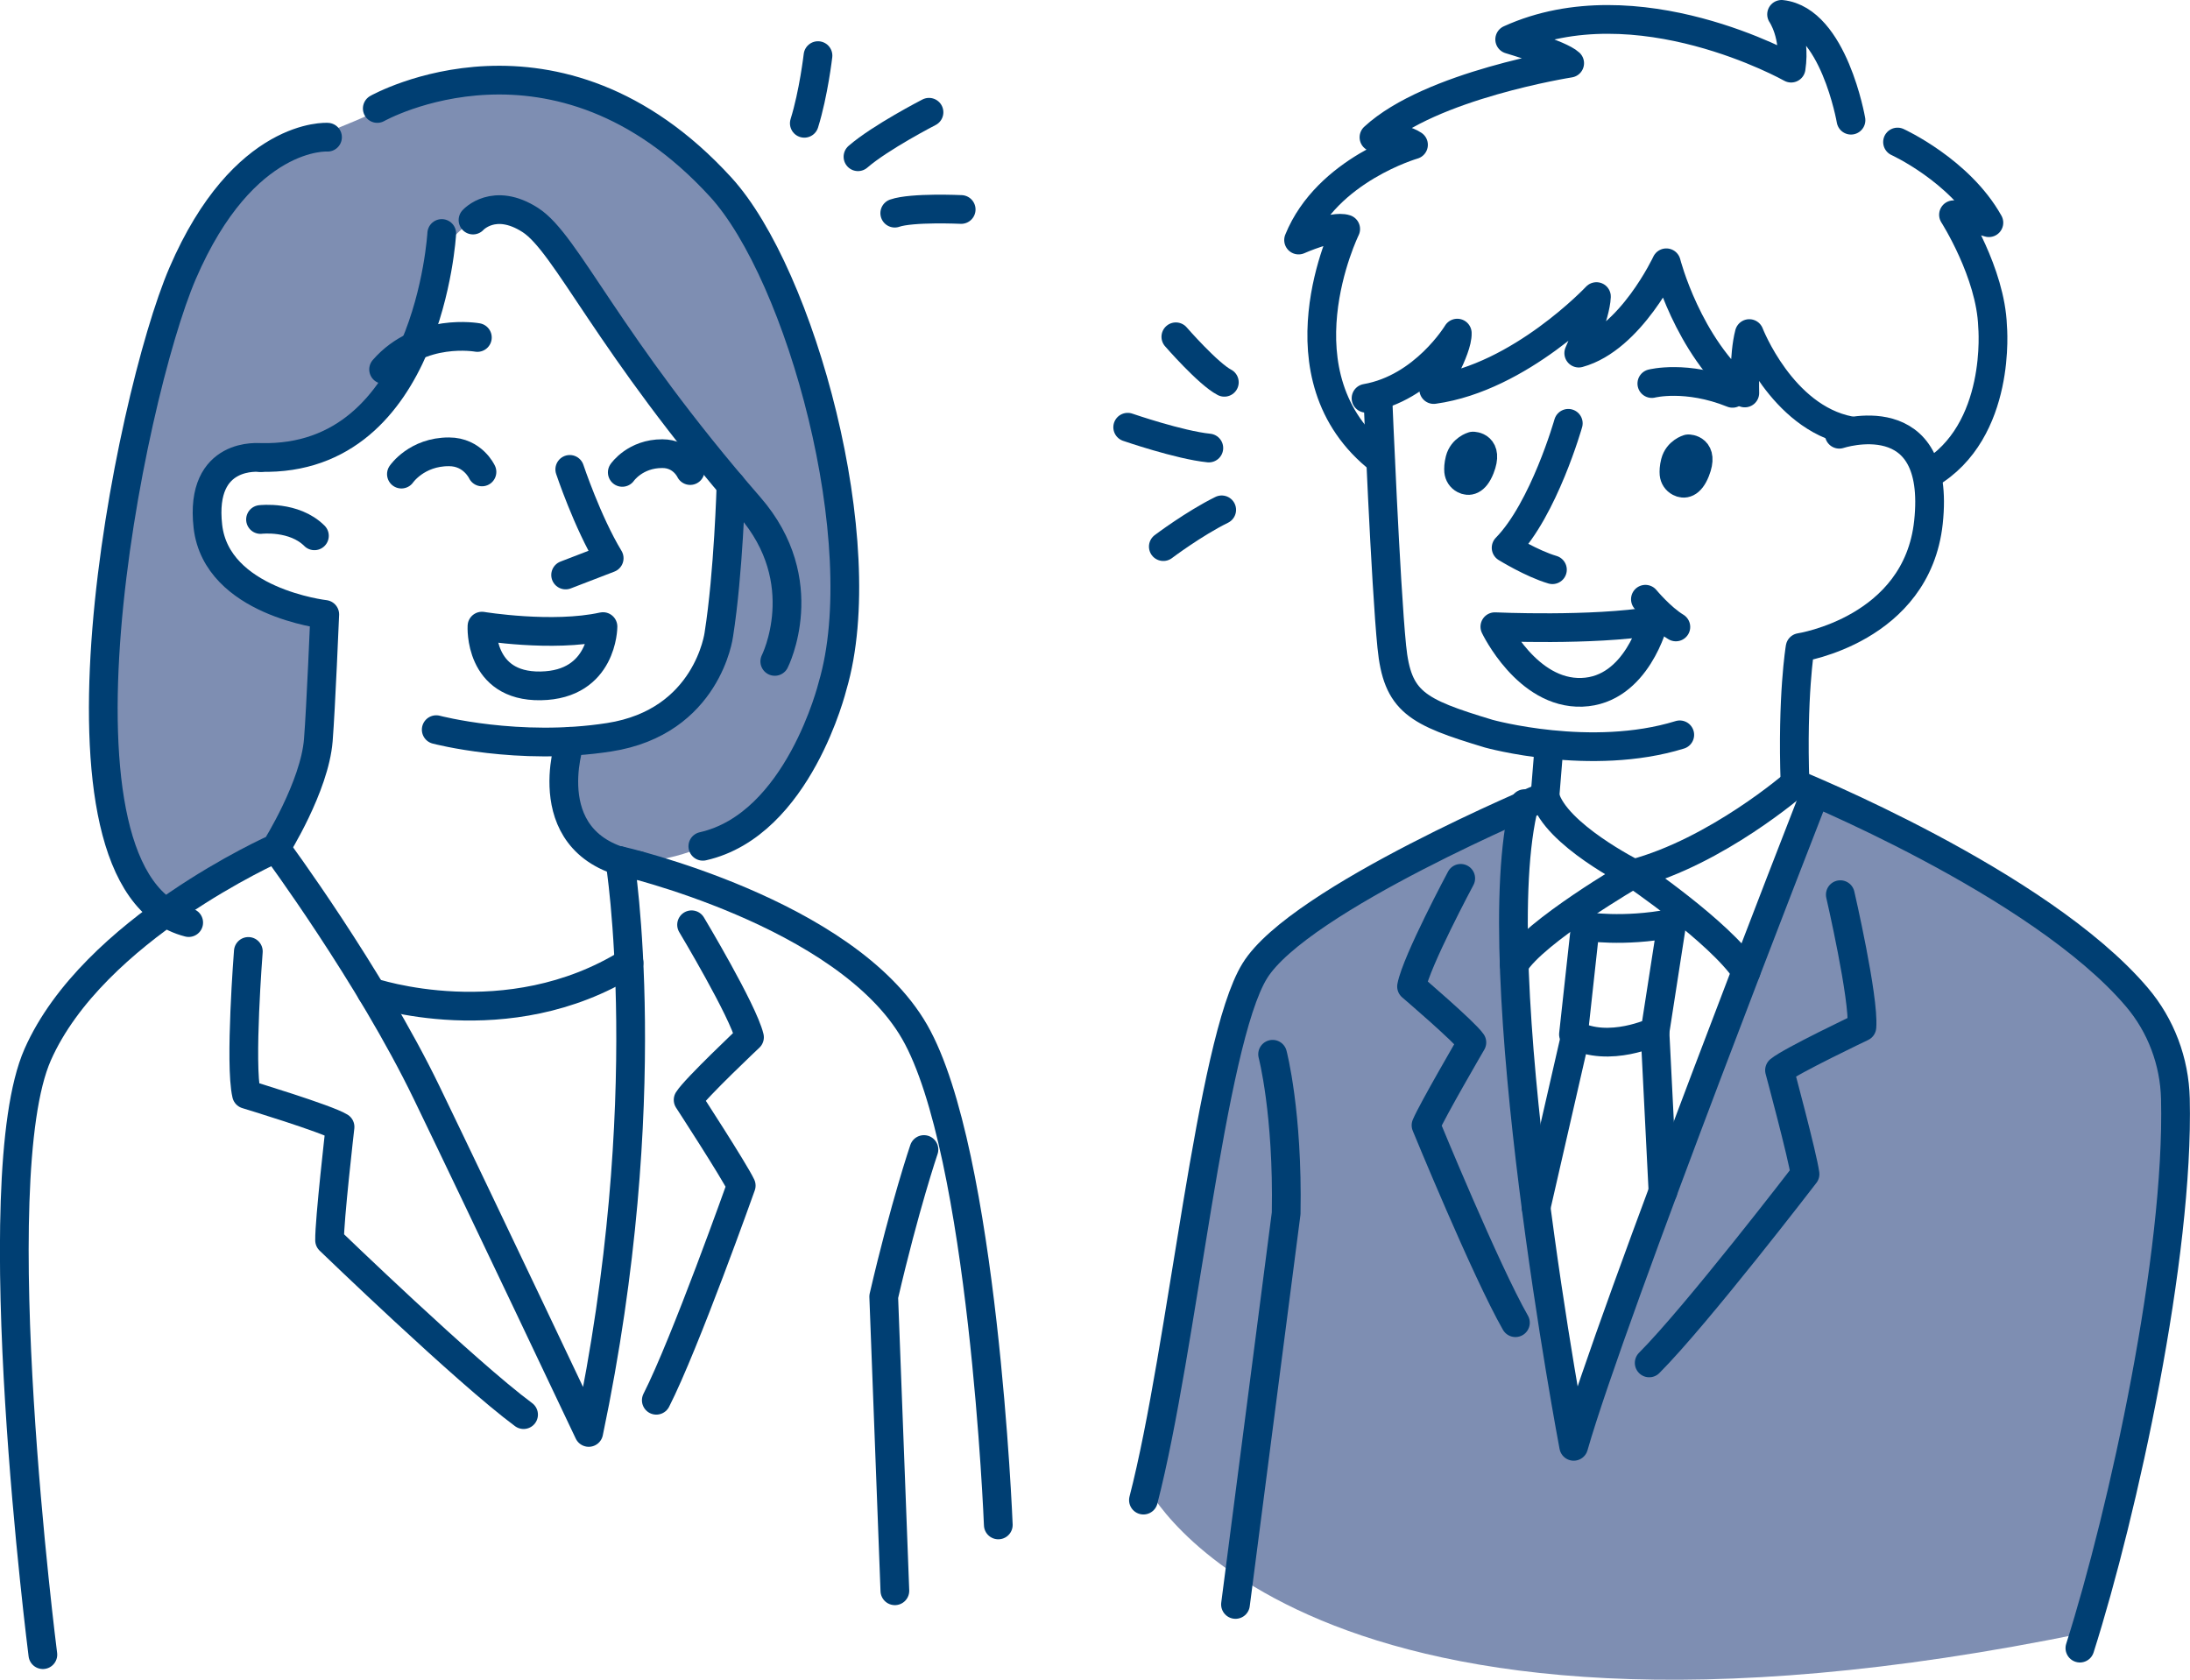 <?xml version="1.0" encoding="UTF-8"?><svg id="b" xmlns="http://www.w3.org/2000/svg" width="190.57" height="146.18" viewBox="0 0 190.57 146.18"><g id="c"><path d="m106.2,93.98l-6.4,35.39s13.23,26.8,81.61,12.73l6.55-29.42,1.36-20.31-6.32-7.81-12.21-9.21-10.69-5.43-2.99.49-8.78,22.97-11.08,30.67-3.29-14.41-2.15-24.36.07-12.7-.83-1.75-14.74,7.06-7.11,6.63-3,9.49Z" fill="#7e8eb2" stroke-width="0"/><path d="m17.62,20.32l7.08-7.36s8.05-2.93,10.54-4.56c2.49-1.63,16.35-.62,16.35-.62l11.13,8.5,6.66,11.24,3.71,16.85-.63,15.33-4.75,9.61s-6.21,6.72-14.99,5.6l-3.12-3.82-.53-5.03,2.4-1.7,6.91-2.35,4.01-6,1.22-10.57-2.44-6.2-8.85-12.64-5.11-6.56-4.71-1.86s-2.74,1.75-4.06,3.64-2.98,10.31-2.98,10.31l-4.04,4.69-3.18,1.98-7.37,1.2-2.42,2.19-.02,6.13,7.55,4.66,2.23,1.94-.84,10.97-2.35,6.51-6.27,4.19s-4.94,4.04-6.61.48c-1.67-3.56-3.15-11.33-3.15-11.33l2.16-24.5,6.47-20.94Z" fill="#7e8eb2" stroke-width="0"/><path d="m119.9,34.62s.67,16.29,1.21,21.65c.48,4.82,2.14,5.68,8.44,7.58,0,0,8.91,2.48,16.62.1" fill="none" stroke="#003f73" stroke-linecap="round" stroke-linejoin="round" stroke-width="2.5"/><path d="m156.2,68.2c-.27-7.62.44-11.85.44-11.85,0,0,10.16-1.54,11.17-10.89,1.14-10.62-7.76-7.67-7.76-7.67" fill="none" stroke="#003f73" stroke-linecap="round" stroke-linejoin="round" stroke-width="2.5"/><path d="m134.76,65.37c-.05.7-.32,3.93-.32,3.93" fill="none" stroke="#003f73" stroke-linecap="round" stroke-linejoin="round" stroke-width="2.5"/><path d="m136.47,36.84s-2.12,7.47-5.41,10.83c0,0,2.23,1.38,4.03,1.91" fill="none" stroke="#003f73" stroke-linecap="round" stroke-linejoin="round" stroke-width="2.5"/><path d="m128.17,38.82s1.4-.02.63,1.92c-.47,1.18-1.03,1.17-1.39.98-.29-.15-.45-.42-.48-.71-.02-.23-.01-.57.1-1,.24-.94,1.14-1.19,1.14-1.19Z" fill="#003f73" stroke="#003f73" stroke-linecap="round" stroke-linejoin="round" stroke-width="2.5"/><path d="m146.91,39.06s1.4-.02.63,1.92c-.47,1.18-1.03,1.17-1.39.98-.29-.15-.45-.42-.48-.71-.02-.23-.01-.57.1-1,.24-.94,1.14-1.19,1.14-1.19Z" fill="#003f73" stroke="#003f73" stroke-linecap="round" stroke-linejoin="round" stroke-width="2.5"/><path d="m99.5,130.55c3.42-13.23,5.83-39.8,9.69-46.06,3.86-6.26,25.25-15.18,25.25-15.18.9,3.31,7.71,6.72,7.71,6.72,7.25-1.93,14.04-7.83,14.04-7.83,0,0,21.28,8.59,29.76,18.58,2.1,2.47,3.27,5.6,3.35,8.84.33,13.66-4.52,35.88-8.31,47.81" fill="none" stroke="#003f73" stroke-linecap="round" stroke-linejoin="round" stroke-width="2.5"/><path d="m63.61,42.21s-.21,7.63-1.06,13.02c0,0-.97,7.6-9.54,8.93-7.9,1.23-15.05-.66-15.05-.66" fill="none" stroke="#003f73" stroke-linecap="round" stroke-linejoin="round" stroke-width="2.5"/><path d="m49.58,40.85s1.53,4.59,3.43,7.73l-3.79,1.46" fill="none" stroke="#003f73" stroke-linecap="round" stroke-linejoin="round" stroke-width="2.5"/><path d="m24.01,73.81s8.17,11.05,13.12,21.29c4.95,10.24,14.1,29.56,14.1,29.56,6.1-29.07,2.71-49.75,2.71-49.75" fill="none" stroke="#003f73" stroke-linecap="round" stroke-linejoin="round" stroke-width="2.5"/><path d="m53.95,74.9s19.65,4.47,25.64,14.9,7.28,42.91,7.28,42.91" fill="none" stroke="#003f73" stroke-linecap="round" stroke-linejoin="round" stroke-width="2.5"/><path d="m3.73,144s-5.28-41.28-.45-52.22c4.83-10.93,20.73-17.97,20.73-17.97,0,0,3.37-5.36,3.69-9.4.22-2.77.56-10.94.56-10.94,0,0-9.41-1.07-10.17-7.66-.75-6.6,4.57-5.99,4.57-5.99" fill="none" stroke="#003f73" stroke-linecap="round" stroke-linejoin="round" stroke-width="2.5"/><path d="m41.94,54.49s6.13,1.01,10.53.04c0,0,0,5.07-5.42,5.16s-5.11-5.2-5.11-5.2Z" fill="none" stroke="#003f73" stroke-linecap="round" stroke-linejoin="round" stroke-width="2.5"/><path d="m130.08,54.54s8.4.39,13.85-.5c0,0-1.48,6.04-6.27,6.21-4.78.17-7.58-5.71-7.58-5.71Z" fill="none" stroke="#003f73" stroke-linecap="round" stroke-linejoin="round" stroke-width="2.5"/><path d="m143.18,52.15s1.34,1.62,2.65,2.41" fill="none" stroke="#003f73" stroke-linecap="round" stroke-linejoin="round" stroke-width="2.5"/><path d="m143.74,33.38s3-.77,7.02.85" fill="none" stroke="#003f73" stroke-linecap="round" stroke-linejoin="round" stroke-width="2.5"/><path d="m165.12,12.36s5.4,2.46,7.95,7.02c0,0-2.28-.71-3.08-.69,0,0,3.24,5.06,3.4,9.7,0,0,.86,9.17-5.58,12.9" fill="none" stroke="#003f73" stroke-linecap="round" stroke-linejoin="round" stroke-width="2.5"/><path d="m118.87,34.66c5.06-.88,7.94-5.67,7.94-5.67.05,1.46-2.05,4.91-2.05,4.91,7.54-1.04,14.16-8.09,14.16-8.09-.07,1.66-1.54,4.92-1.54,4.92,4.53-1.24,7.62-7.86,7.62-7.86,0,0,1.84,7.24,6.83,11.33,0,0-.1-3.32.39-5.17,0,0,2.81,7.28,8.71,8.44" fill="none" stroke="#003f73" stroke-linecap="round" stroke-linejoin="round" stroke-width="2.5"/><path d="m161.07,10.46s-1.51-8.71-6.04-9.21c0,0,1.26,1.81.83,4.68,0,0-13.38-7.55-24.49-2.5,0,0,4.4,1.3,5.22,2.07,0,0-12.11,1.9-17.03,6.45,0,0,2.27-.13,3.44.65,0,0-7.51,2.15-10,8.29,0,0,2.99-1.33,4.1-.96,0,0-6.3,12.84,3.01,20.1" fill="none" stroke="#003f73" stroke-linecap="round" stroke-linejoin="round" stroke-width="2.5"/><path d="m157.71,69.62s-17.52,44.84-20.77,56.25c0,0-7.94-41.85-4.28-55.93" fill="none" stroke="#003f73" stroke-linecap="round" stroke-linejoin="round" stroke-width="2.5"/><path d="m131.76,83.93c1.75-2.89,10.4-7.9,10.4-7.9,0,0,7.43,5.03,9.78,8.52" fill="none" stroke="#003f73" stroke-linecap="round" stroke-linejoin="round" stroke-width="2.5"/><path d="m137.95,80.62s3.29.55,7.53-.27l-1.46,9.41s-4.01,1.92-7.1.26l1.03-9.4Z" fill="none" stroke="#003f73" stroke-linecap="round" stroke-linejoin="round" stroke-width="2.5"/><line x1="133.67" y1="105.08" x2="136.94" y2="90.8" fill="none" stroke="#003f73" stroke-linecap="round" stroke-linejoin="round" stroke-width="2.5"/><line x1="144.01" y1="89.76" x2="144.71" y2="103.69" fill="none" stroke="#003f73" stroke-linecap="round" stroke-linejoin="round" stroke-width="2.5"/><path d="m98.13,37.18s4.49,1.55,7.06,1.81" fill="none" stroke="#003f73" stroke-linecap="round" stroke-linejoin="round" stroke-width="2.5"/><path d="m102.32,29.31s2.81,3.23,4.22,3.96" fill="none" stroke="#003f73" stroke-linecap="round" stroke-linejoin="round" stroke-width="2.5"/><path d="m101.23,47.57s2.65-2,5.08-3.2" fill="none" stroke="#003f73" stroke-linecap="round" stroke-linejoin="round" stroke-width="2.5"/><path d="m80.84,9.77s-4.22,2.17-6.18,3.87" fill="none" stroke="#003f73" stroke-linecap="round" stroke-linejoin="round" stroke-width="2.5"/><path d="m83.64,18.23s-4.28-.2-5.78.32" fill="none" stroke="#003f73" stroke-linecap="round" stroke-linejoin="round" stroke-width="2.5"/><path d="m71.18,4.84s-.38,3.29-1.19,5.89" fill="none" stroke="#003f73" stroke-linecap="round" stroke-linejoin="round" stroke-width="2.5"/><path d="m80.4,100.04s-1.66,4.87-3.5,12.8l.97,25.6" fill="none" stroke="#003f73" stroke-linecap="round" stroke-linejoin="round" stroke-width="2.5"/><path d="m60.18,80.48s4.48,7.47,5.04,9.79c0,0-4.71,4.44-5.34,5.45,0,0,3.98,6.12,4.62,7.46,0,0-4.89,13.77-7.39,18.68" fill="none" stroke="#003f73" stroke-linecap="round" stroke-linejoin="round" stroke-width="2.5"/><path d="m21.61,82.8s-.77,9.81-.16,12.44c0,0,7,2.12,8.14,2.83,0,0-.94,8.19-.91,9.87,0,0,11.88,11.47,16.88,15.17" fill="none" stroke="#003f73" stroke-linecap="round" stroke-linejoin="round" stroke-width="2.5"/><path d="m110.74,91.75s1.34,5.06,1.18,13.84l-4.41,34.04" fill="none" stroke="#003f73" stroke-linecap="round" stroke-linejoin="round" stroke-width="2.5"/><path d="m160.14,77.86s2.08,9,1.88,11.52c0,0-6.2,2.95-7.17,3.76,0,0,2.01,7.47,2.22,9.04,0,0-9.44,12.3-13.56,16.43" fill="none" stroke="#003f73" stroke-linecap="round" stroke-linejoin="round" stroke-width="2.5"/><path d="m127.11,76.44s-3.86,7.21-4.28,9.41c0,0,4.62,3.95,5.25,4.87,0,0-3.45,5.92-3.99,7.21,0,0,5.21,12.69,7.78,17.18" fill="none" stroke="#003f73" stroke-linecap="round" stroke-linejoin="round" stroke-width="2.5"/><path d="m34.93,41.26s1.33-1.95,4.14-1.94c2.07,0,2.87,1.75,2.87,1.75" fill="none" stroke="#003f73" stroke-linecap="round" stroke-linejoin="round" stroke-width="2.5"/><path d="m54.15,41.11s1.12-1.64,3.49-1.63c1.75,0,2.42,1.47,2.42,1.47" fill="none" stroke="#003f73" stroke-linecap="round" stroke-linejoin="round" stroke-width="2.5"/><path d="m41.54,29.37s-4.95-.9-8.16,2.78" fill="none" stroke="#003f73" stroke-linecap="round" stroke-linejoin="round" stroke-width="2.5"/><path d="m41.16,19.15s1.82-2.04,4.99,0,6.66,10.67,19.07,24.94c5.7,6.55,2.2,13.47,2.2,13.47" fill="none" stroke="#003f73" stroke-linecap="round" stroke-linejoin="round" stroke-width="2.5"/><path d="m38.44,20.32s-1.12,19.87-15.77,19.49" fill="none" stroke="#003f73" stroke-linecap="round" stroke-linejoin="round" stroke-width="2.5"/><path d="m22.67,45.21s2.92-.35,4.69,1.42" fill="none" stroke="#003f73" stroke-linecap="round" stroke-linejoin="round" stroke-width="2.5"/><path d="m32.83,9.44s15.58-8.8,29.88,6.84c6.97,7.62,13.41,30.98,9.74,43.41,0,0-2.95,12.08-11.29,13.96" fill="none" stroke="#003f73" stroke-linecap="round" stroke-linejoin="round" stroke-width="2.5"/><path d="m28.5,11.94s-7.29-.5-12.61,11.85c-4.65,10.79-13.14,53,.53,56.5" fill="none" stroke="#003f73" stroke-linecap="round" stroke-linejoin="round" stroke-width="2.5"/><path d="m49.6,64.51s-3.19,9.3,5.95,10.81" fill="none" stroke="#003f73" stroke-linecap="round" stroke-linejoin="round" stroke-width="2.5"/><path d="m32.33,86.34s11.8,4.04,22.41-2.56" fill="none" stroke="#003f73" stroke-linecap="round" stroke-linejoin="round" stroke-width="2.5"/></g></svg>